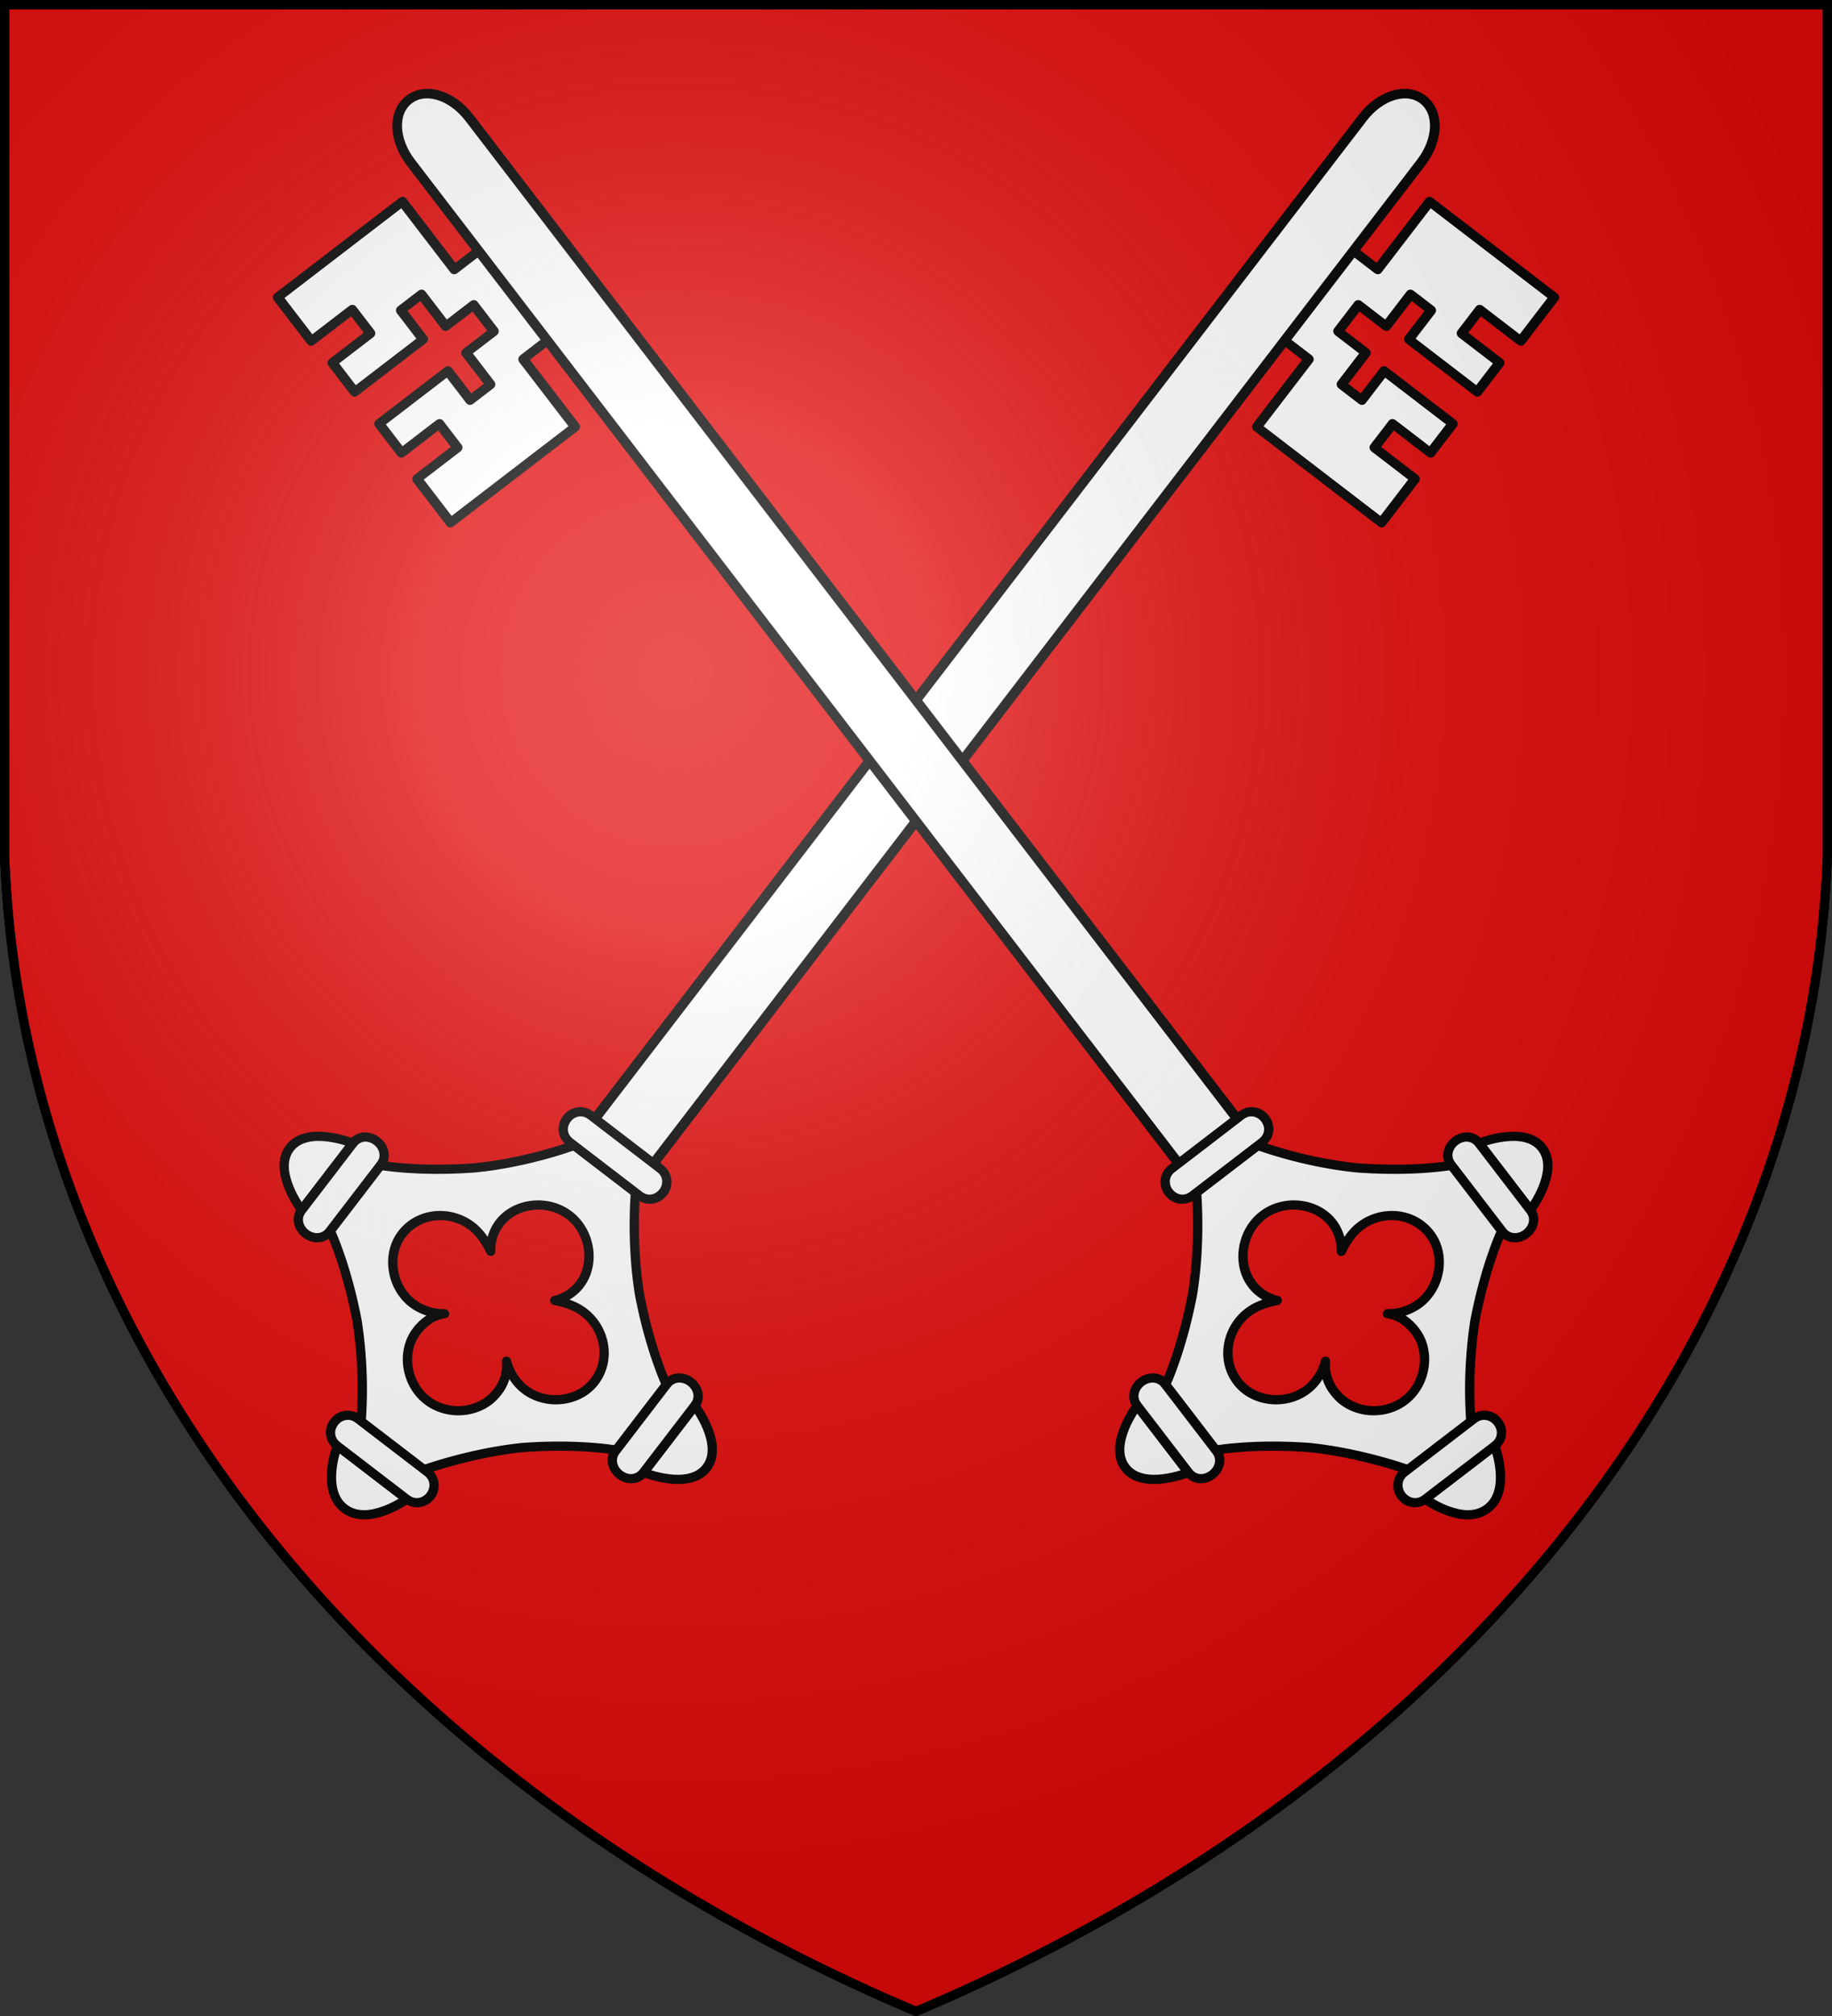 <svg xmlns="http://www.w3.org/2000/svg" xmlns:xlink="http://www.w3.org/1999/xlink" width="600" height="660" fill="#e20909" stroke="#000" stroke-width="3"><rect width="100%" height="100%" fill="#333333" stroke="none"/><defs><radialGradient id="e" cx="221" cy="226" r="300" gradientTransform="translate(-77 -85)scale(1.35)" gradientUnits="userSpaceOnUse"><stop offset="0" stop-color="#fff" stop-opacity=".3"/><stop offset=".2" stop-color="#fff" stop-opacity=".25"/><stop offset=".6" stop-color="#666" stop-opacity=".13"/><stop offset="1" stop-opacity=".13"/></radialGradient><g id="c" fill="#fff" stroke-linejoin="round" stroke-width="2.8"><path d="M236 125.5h14.6v-9H237v-11h24.7v11h7.3v-12h10v-10h-10v-12h-7.4v11H237v-11h13.7v-9H236V57h44.8v25.6h9.2v33.8h-9.2V142H236Z" transform="matrix(.911 -.699 .666 .868 -162 212.8)"/><path d="M310.5 49.3V430h-21V49.3c0-8.5 4.5-15.3 10.5-15.3s10.5 6.8 10.5 15.3Z" transform="matrix(.911 -.699 .666 .868 -162 212.8)"/><g transform="matrix(.875 -.671 .646 .842 -142.862 216.044)"><path d="M311.5 437s7.8 13 19.5 24.3c13 12 23 17.2 23 17.2v24.9s-10 5.2-23 17.2a137.5 137.5 0 0 0-19.5 24.4h-23s-7.9-13-19.5-24.4c-13-12-23-17.2-23-17.2v-24.9s10-5.2 23-17.2c11.6-11.3 19.5-24.3 19.5-24.3zM300 455c-8 0-15 7-15 15 0 3 1 6 3 8.6-3-1.6-6-2.6-9-2.6-8 0-15 6.5-15 15 0 8 7 15 15 15 3.5 0 7-1.5 9.4-3.5a13.4 13.4 0 0 0-3.4 9.5c0 8 7 15 15 15s15-7 15-15c0-3.6-1-7-3.4-9.5a15 15 0 0 0 9.4 3.5c8 0 15-7 15-15 0-8.5-7-15-15-15-3 0-6 1-9 2.6 2-2.6 3-5.6 3-8.6 0-8-7-15-15-15Z"/><path id="a" d="M287 437c-3 0-5-2.4-5-5.3 0-2.7 2-5.2 5-5.2h26c3 0 5 2.5 5 5.2 0 3.3-2.3 5.3-5 5.3z"/><g id="b"><path d="M287 555s4 14 13 14 13-14 13-14z"/><use xlink:href="#a" y="118"/></g><use xlink:href="#b" transform="rotate(90 300 491)"/><use xlink:href="#b" transform="rotate(-90 300 491)"/></g></g></defs><path id="d" d="M1.5 1.5h597V280A570 445 0 0 1 300 658.5 570 445 0 0 1 1.5 280Z"/><use xlink:href="#c" x="-600" transform="scale(-1 1)"/><use xlink:href="#c"/><use xlink:href="#d" fill="url(#e)"/></svg>